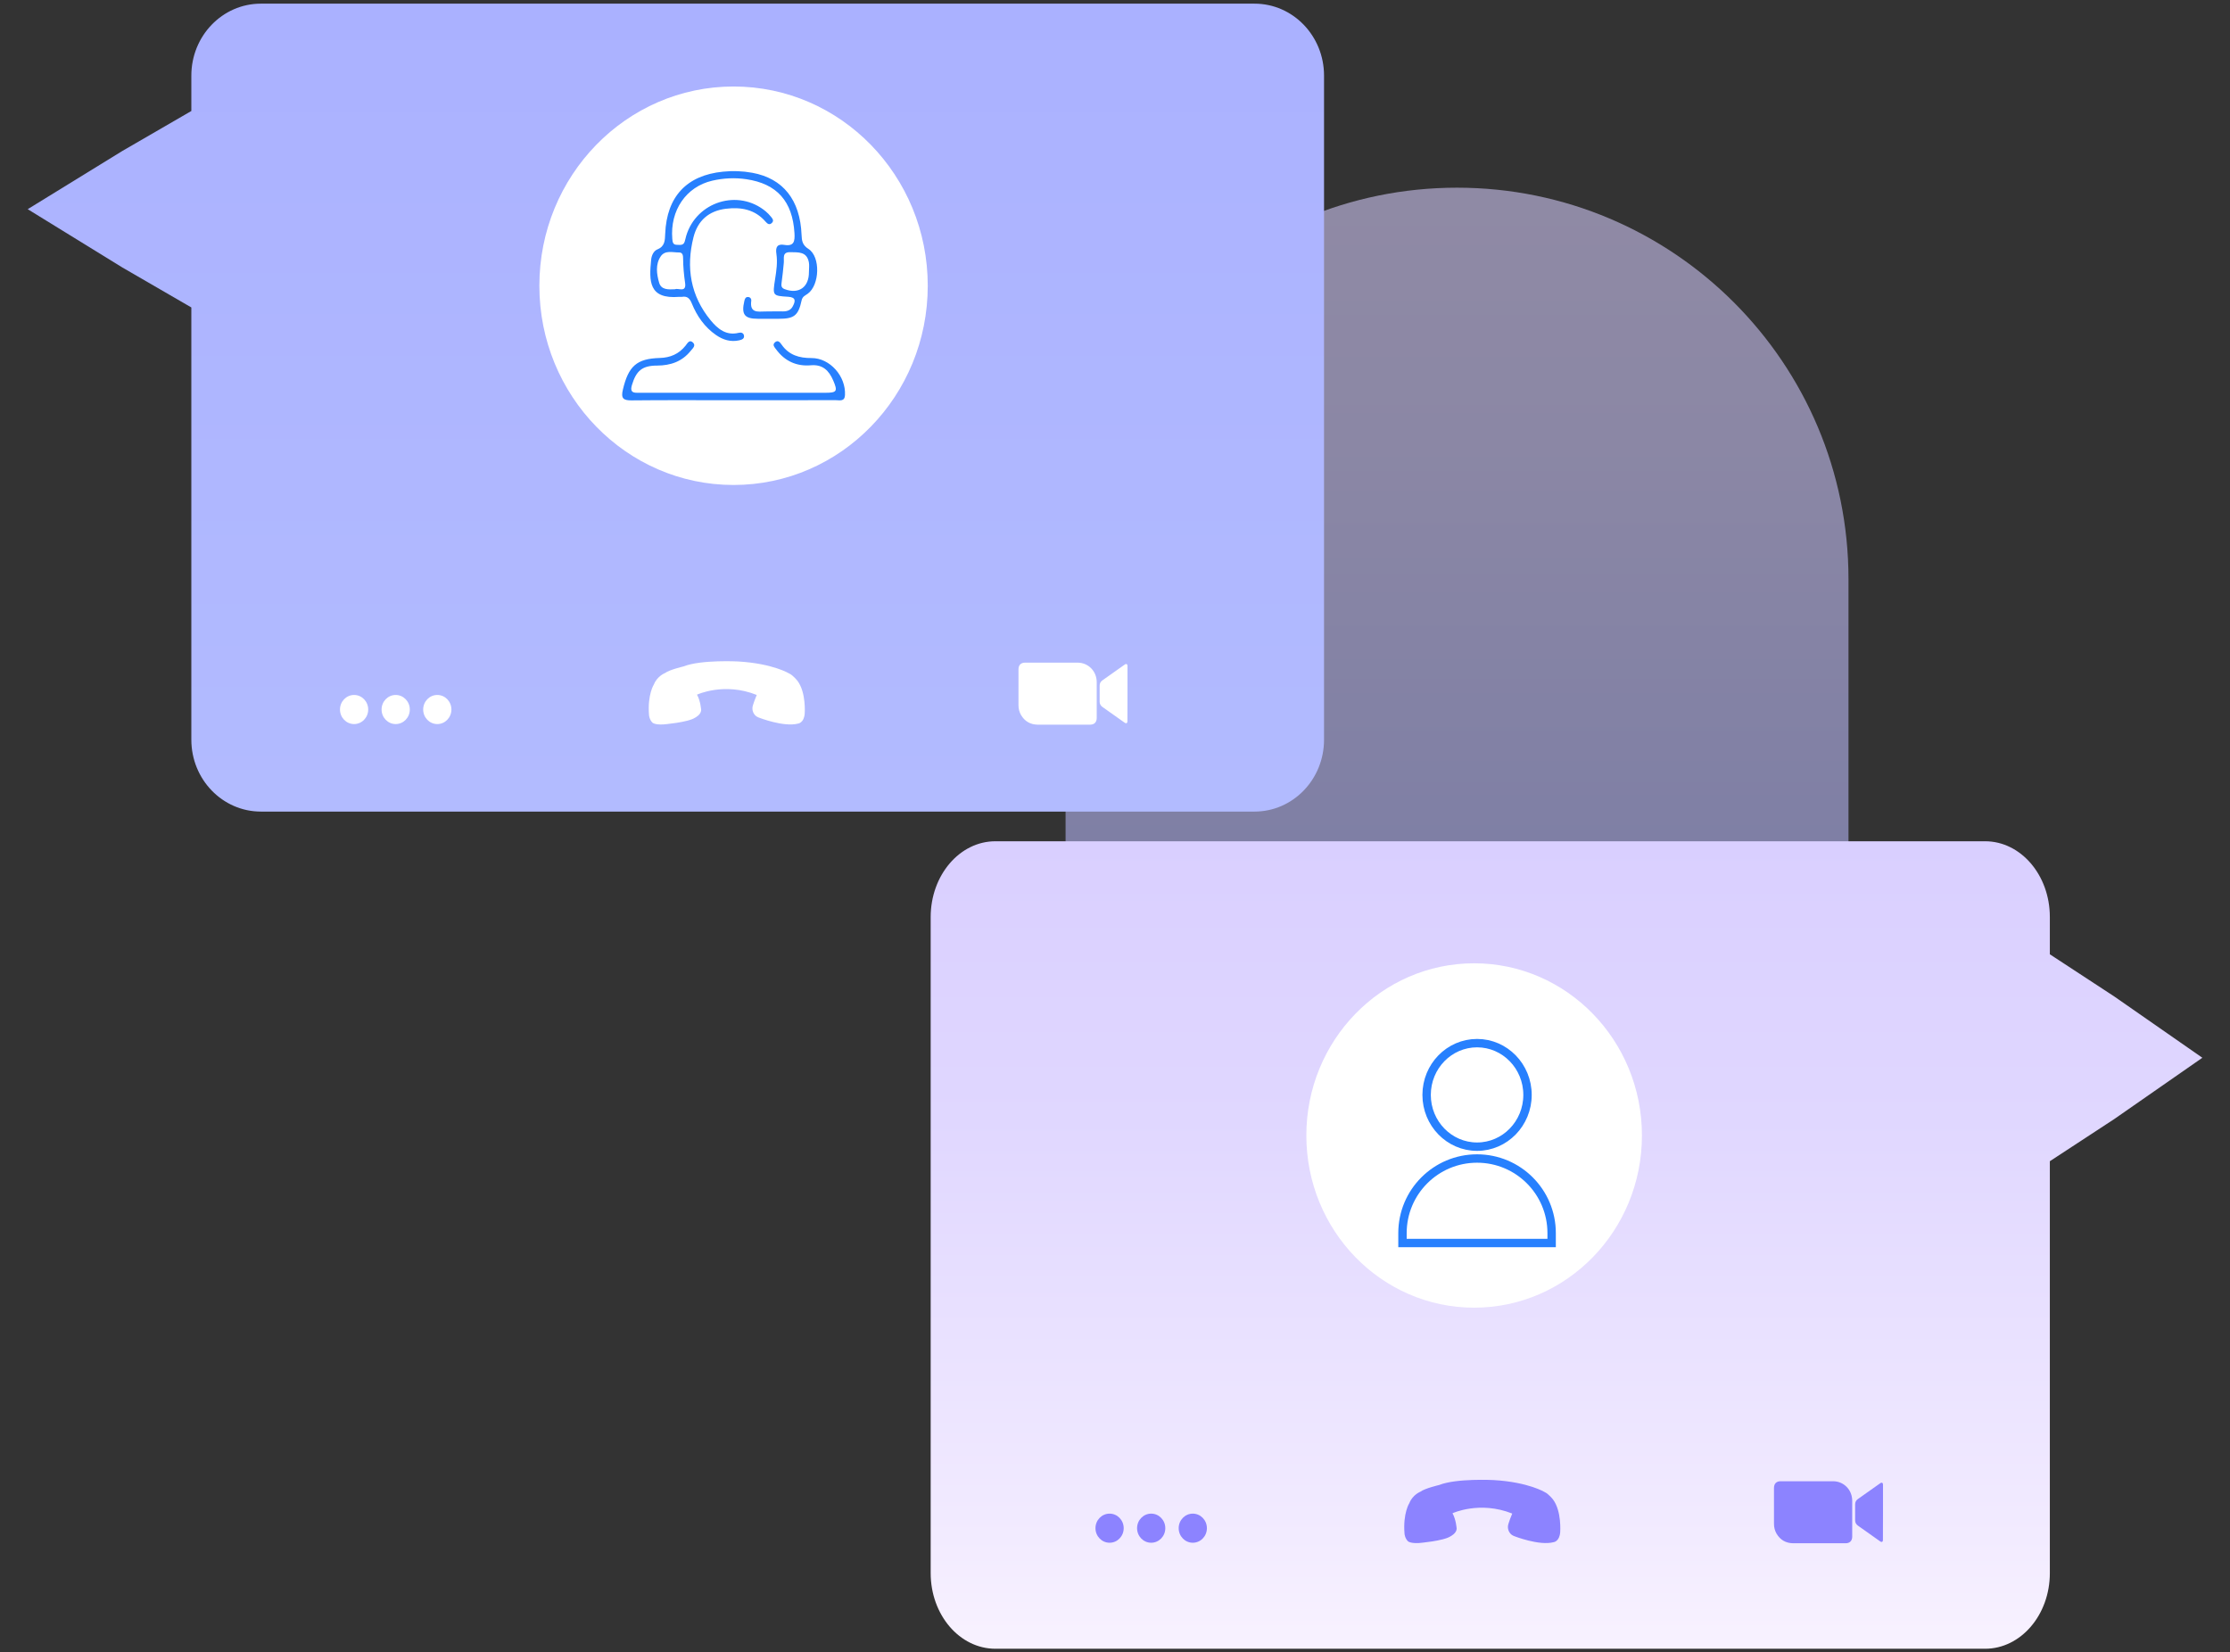 <?xml version="1.0" encoding="utf-8"?>
<!-- Generator: Adobe Illustrator 24.3.0, SVG Export Plug-In . SVG Version: 6.00 Build 0)  -->
<svg version="1.0" id="Layer_1" xmlns="http://www.w3.org/2000/svg" xmlns:xlink="http://www.w3.org/1999/xlink" x="0px" y="0px"
	 width="305px" height="226px" viewBox="0 0 305 226" style="enable-background:new 0 0 305 226;" xml:space="preserve">
<rect x="0" y="0" width="305" height="226" fill="#333333" stroke="none"/>
<style type="text/css">
	.st0{opacity:0.56;fill:url(#SVGID_1_);}
	.st1{fill:url(#SVGID_2_);}
	.st2{fill:#FFFFFF;}
	.st3{fill:#2780FE;}
	.st4{fill:url(#SVGID_3_);}
	.st5{fill:none;stroke:#2780FE;stroke-width:1.148;stroke-miterlimit:10;}
	.st6{fill:#8C83FF;}
</style>
<g>
	<linearGradient id="SVGID_1_" gradientUnits="userSpaceOnUse" x1="199.277" y1="25.669" x2="199.277" y2="148.21">
		<stop  offset="0" style="stop-color:#D9CFFF"/>
		<stop  offset="0.28" style="stop-color:#D1CAFF"/>
		<stop  offset="0.702" style="stop-color:#BDBDFF"/>
		<stop  offset="1" style="stop-color:#AAB1FF"/>
	</linearGradient>
	<path class="st0" d="M252.81,148.21H145.74V79.21c0-29.57,23.97-53.54,53.54-53.54h0c29.57,0,53.54,23.97,53.54,53.54V148.21z"/>
	<g>
		<linearGradient id="SVGID_2_" gradientUnits="userSpaceOnUse" x1="92.442" y1="110.997" x2="92.442" y2="0.5">
			<stop  offset="0" style="stop-color:#B2BBFF"/>
			<stop  offset="0.821" style="stop-color:#ACB3FF"/>
			<stop  offset="1" style="stop-color:#AAB1FF"/>
		</linearGradient>
		<path class="st1" d="M181.09,10.34v90.83c0,5.43-4.25,9.83-9.51,9.83H35.68c-5.25,0-9.51-4.4-9.51-9.83V42.05l-9.44-5.47
			L3.79,28.61l12.94-7.96l9.44-5.47v-4.84c0-5.43,4.25-9.84,9.51-9.84h135.9C176.84,0.5,181.09,4.91,181.09,10.34z"/>
		<ellipse class="st2" cx="100.33" cy="39.08" rx="26.56" ry="27.25"/>
		<g>
			<path class="st3" d="M104.97,43.6c-0.43,0-0.87,0-1.3,0c-1.86,0-2.3-0.59-1.86-2.46c0.07-0.29,0.17-0.52,0.48-0.52
				c0.31,0,0.5,0.25,0.46,0.53c-0.22,1.66,0.87,1.48,1.88,1.45c0.82-0.02,1.65-0.01,2.47-0.01c0.55,0,1.05-0.16,1.32-0.68
				c0.37-0.69,0.49-1.25-0.61-1.32c-2.16-0.13-2.15-0.15-1.8-2.41c0.18-1.14,0.35-2.3,0.18-3.45c-0.15-0.95,0.14-1.4,1.07-1.24
				c1.34,0.23,1.47-0.48,1.4-1.61c-0.26-4.34-2.38-6.75-6.59-7.37c-1.56-0.23-3.12-0.15-4.65,0.2c-3.59,0.83-5.79,4.07-5.47,7.96
				c0.04,0.44,0.08,0.81,0.62,0.81c0.41,0,0.9,0.14,1.08-0.45c0.08-0.25,0.13-0.52,0.2-0.77c1.41-4.7,7.14-6.47,10.88-3.35
				c0.27,0.22,0.51,0.48,0.73,0.75c0.19,0.23,0.42,0.5,0.13,0.81c-0.35,0.36-0.62,0.14-0.87-0.14c-1.47-1.7-3.36-2.03-5.44-1.78
				c-2.33,0.29-3.85,1.61-4.43,3.89c-1.05,4.16-0.4,8.03,2.35,11.37c0.96,1.17,2.13,2.13,3.82,1.71c0.35-0.09,0.66,0.01,0.73,0.35
				c0.09,0.45-0.26,0.58-0.62,0.67c-1.18,0.27-2.23-0.05-3.2-0.72c-1.56-1.08-2.61-2.59-3.32-4.34c-0.28-0.69-0.63-1-1.34-0.88
				c-0.13,0.02-0.26-0.01-0.39,0c-4.19,0.34-4.11-2.17-3.82-5.09c0.06-0.6,0.35-1.2,0.87-1.41c1.02-0.42,1.01-1.23,1.05-2.14
				c0.21-5.08,2.95-7.99,7.9-8.48c1.35-0.14,2.69-0.09,4.01,0.15c4.21,0.77,6.55,3.71,6.74,8.48c0.03,0.83,0.12,1.41,0.95,1.94
				c1.67,1.07,1.53,4.94-0.1,6.12c-0.34,0.25-0.72,0.36-0.84,0.91c-0.45,2.09-1.03,2.52-3.12,2.52
				C106.01,43.6,105.49,43.6,104.97,43.6z M92.33,39.56c0.42-0.21,1.58,0.54,1.37-0.88c-0.16-1.09-0.26-2.18-0.27-3.29
				c0-0.42-0.04-0.87-0.56-0.86c-0.87,0.01-1.92-0.36-2.52,0.56c-0.72,1.09-0.54,2.39-0.2,3.57C90.43,39.64,91.36,39.61,92.33,39.56
				z M110.64,37.19c0-0.44,0.07-0.9-0.01-1.32c-0.29-1.49-1.44-1.35-2.53-1.38c-1.17-0.03-0.83,0.83-0.9,1.47
				c-0.09,0.88-0.16,1.75-0.29,2.62c-0.06,0.43-0.1,0.77,0.39,0.96C109.24,40.28,110.66,39.29,110.64,37.19z"/>
			<path class="st3" d="M100.27,54.74c-4.63,0-9.27-0.03-13.9,0.02c-1.13,0.01-1.46-0.28-1.18-1.46c0.76-3.22,1.88-4.25,5.05-4.34
				c1.43-0.04,2.61-0.54,3.52-1.68c0.26-0.32,0.52-0.89,1.01-0.44c0.45,0.42-0.03,0.81-0.29,1.13c-1.19,1.49-2.77,2.02-4.6,2.03
				c-2.04,0-2.86,0.7-3.45,2.66c-0.24,0.8-0.02,1.08,0.75,1.06c0.61-0.01,1.21,0,1.82,0c7.97,0,15.94,0,23.9,0
				c1.56,0,1.69-0.21,1.07-1.66c-0.59-1.38-1.44-2.24-3.07-2.1c-1.94,0.17-3.57-0.56-4.76-2.19c-0.2-0.27-0.53-0.58-0.18-0.92
				c0.41-0.4,0.7-0.07,0.94,0.28c1.01,1.45,2.43,1.85,4.09,1.84c2.51-0.01,4.72,2.48,4.58,5.07c-0.05,0.92-0.74,0.69-1.26,0.69
				C109.62,54.74,104.94,54.74,100.27,54.74z"/>
		</g>
		<g id="call_3_">
			<path class="st2" d="M103.5,95.05c0,0-0.63,1.48-0.59,1.82c0,0-0.05,0.93,0.87,1.27c0,0,3.42,1.35,5.39,0.82
				c0,0,0.8-0.09,0.89-1.37c0,0,0.22-2.85-0.98-4.46c0,0-0.61-0.78-1.13-1.01c0,0-2.22-1.37-6.98-1.65c0,0-5.07-0.27-7.46,0.67
				c0,0-1.96,0.46-2.55,0.91c0,0-1.07,0.41-1.52,1.55c0,0-0.91,1.39-0.67,4.22c0,0,0.04,0.57,0.44,0.99c0,0,0.26,0.34,1.52,0.27
				c0,0,3.37-0.27,4.35-0.93c0,0,0.8-0.4,0.82-1.03c0,0-0.08-1.25-0.57-2.11C95.32,95.01,99.06,93.26,103.5,95.05z"/>
		</g>
		<g>
			<ellipse class="st2" cx="48.43" cy="97.04" rx="1.93" ry="1.99"/>
			<ellipse class="st2" cx="54.12" cy="97.04" rx="1.93" ry="1.99"/>
			<ellipse class="st2" cx="59.81" cy="97.04" rx="1.93" ry="1.99"/>
		</g>
		<g>
			<path class="st2" d="M145.5,99.11c1.2,0,2.41,0,3.61,0c0.56,0,0.89-0.34,0.89-0.91c0-1.63,0-3.27,0-4.9
				c0-1.49-1.14-2.66-2.6-2.67c-2.4,0-4.81,0-7.21,0c-0.56,0-0.89,0.34-0.89,0.91c0,1.64,0,3.28,0,4.92c0,0.47,0.11,0.91,0.34,1.32
				c0.51,0.87,1.27,1.31,2.25,1.33C143.11,99.12,144.31,99.11,145.5,99.11z M154.21,94.86c0-1.25,0-2.49,0-3.74
				c0-0.11,0-0.22-0.11-0.28c-0.11-0.06-0.2,0-0.29,0.07c-1.01,0.72-2.01,1.43-3.03,2.14c-0.26,0.18-0.38,0.42-0.38,0.74
				c0,0.72,0,1.44,0,2.16c0,0.32,0.12,0.55,0.38,0.74c0.71,0.49,1.42,1,2.12,1.5c0.31,0.22,0.62,0.44,0.93,0.66
				c0.08,0.06,0.17,0.09,0.26,0.05c0.09-0.05,0.11-0.14,0.11-0.23c0-0.06,0-0.11,0-0.17C154.21,97.28,154.21,96.07,154.21,94.86z"/>
		</g>
	</g>
	<g>
		
			<linearGradient id="SVGID_3_" gradientUnits="userSpaceOnUse" x1="-317.369" y1="115.063" x2="-317.369" y2="225.5" gradientTransform="matrix(-1 0 0 1 -103.121 0)">
			<stop  offset="0" style="stop-color:#D9CFFF"/>
			<stop  offset="0.344" style="stop-color:#E0D7FF"/>
			<stop  offset="0.862" style="stop-color:#F2EBFF"/>
			<stop  offset="1" style="stop-color:#F8F2FF"/>
		</linearGradient>
		<path class="st4" d="M127.29,125.43v89.72c0,5.72,3.96,10.35,8.86,10.35H271.5c4.89,0,8.86-4.63,8.86-10.35v-56.33l8.8-5.76
			l12.06-8.39l-12.06-8.39l-8.8-5.76v-5.1c0-5.72-3.96-10.36-8.86-10.36H136.14C131.25,115.06,127.29,119.71,127.29,125.43z"/>
		<g>
			<ellipse class="st2" cx="201.62" cy="155.3" rx="22.95" ry="23.55"/>
			<ellipse class="st5" cx="202.02" cy="149.75" rx="6.9" ry="7.08"/>
			<path class="st5" d="M212.21,170.01h-20.39v-1.36c0-5.63,4.56-10.2,10.2-10.2h0c5.63,0,10.2,4.56,10.2,10.2V170.01z"/>
		</g>
		<g id="call_1_">
			<path class="st6" d="M206.83,207.01c0,0-0.63,1.48-0.59,1.82c0,0-0.05,0.93,0.87,1.27c0,0,3.42,1.35,5.39,0.82
				c0,0,0.8-0.09,0.89-1.37c0,0,0.22-2.85-0.98-4.46c0,0-0.61-0.78-1.13-1.01c0,0-2.22-1.37-6.98-1.65c0,0-5.07-0.27-7.46,0.67
				c0,0-1.96,0.46-2.55,0.91c0,0-1.07,0.41-1.52,1.55c0,0-0.91,1.39-0.67,4.22c0,0,0.04,0.57,0.44,0.99c0,0,0.26,0.34,1.52,0.27
				c0,0,3.37-0.27,4.35-0.93c0,0,0.8-0.4,0.82-1.03c0,0-0.08-1.25-0.57-2.11C198.64,206.97,202.39,205.23,206.83,207.01z"/>
		</g>
		<g>
			<ellipse class="st6" cx="151.76" cy="209.01" rx="1.93" ry="1.99"/>
			<ellipse class="st6" cx="157.45" cy="209.01" rx="1.93" ry="1.99"/>
			<ellipse class="st6" cx="163.14" cy="209.01" rx="1.93" ry="1.99"/>
		</g>
		<g>
			<path class="st6" d="M248.83,211.07c1.2,0,2.41,0,3.61,0c0.56,0,0.89-0.34,0.89-0.91c0-1.63,0-3.27,0-4.9
				c0-1.49-1.14-2.66-2.6-2.67c-2.4,0-4.81,0-7.21,0c-0.56,0-0.89,0.34-0.89,0.91c0,1.64,0,3.28,0,4.92c0,0.47,0.11,0.91,0.34,1.32
				c0.51,0.87,1.27,1.31,2.25,1.33C246.44,211.08,247.63,211.07,248.83,211.07z M257.54,206.83c0-1.25,0-2.49,0-3.74
				c0-0.11,0-0.22-0.11-0.28c-0.11-0.06-0.2,0-0.29,0.07c-1.01,0.72-2.01,1.43-3.03,2.14c-0.26,0.18-0.38,0.42-0.38,0.74
				c0,0.72,0,1.44,0,2.16c0,0.32,0.12,0.55,0.38,0.74c0.71,0.49,1.42,1,2.12,1.5c0.31,0.22,0.62,0.44,0.93,0.66
				c0.08,0.06,0.17,0.09,0.26,0.05c0.09-0.05,0.11-0.14,0.11-0.23c0-0.06,0-0.11,0-0.17C257.54,209.25,257.54,208.04,257.54,206.83z
				"/>
		</g>
	</g>
</g>
</svg>
